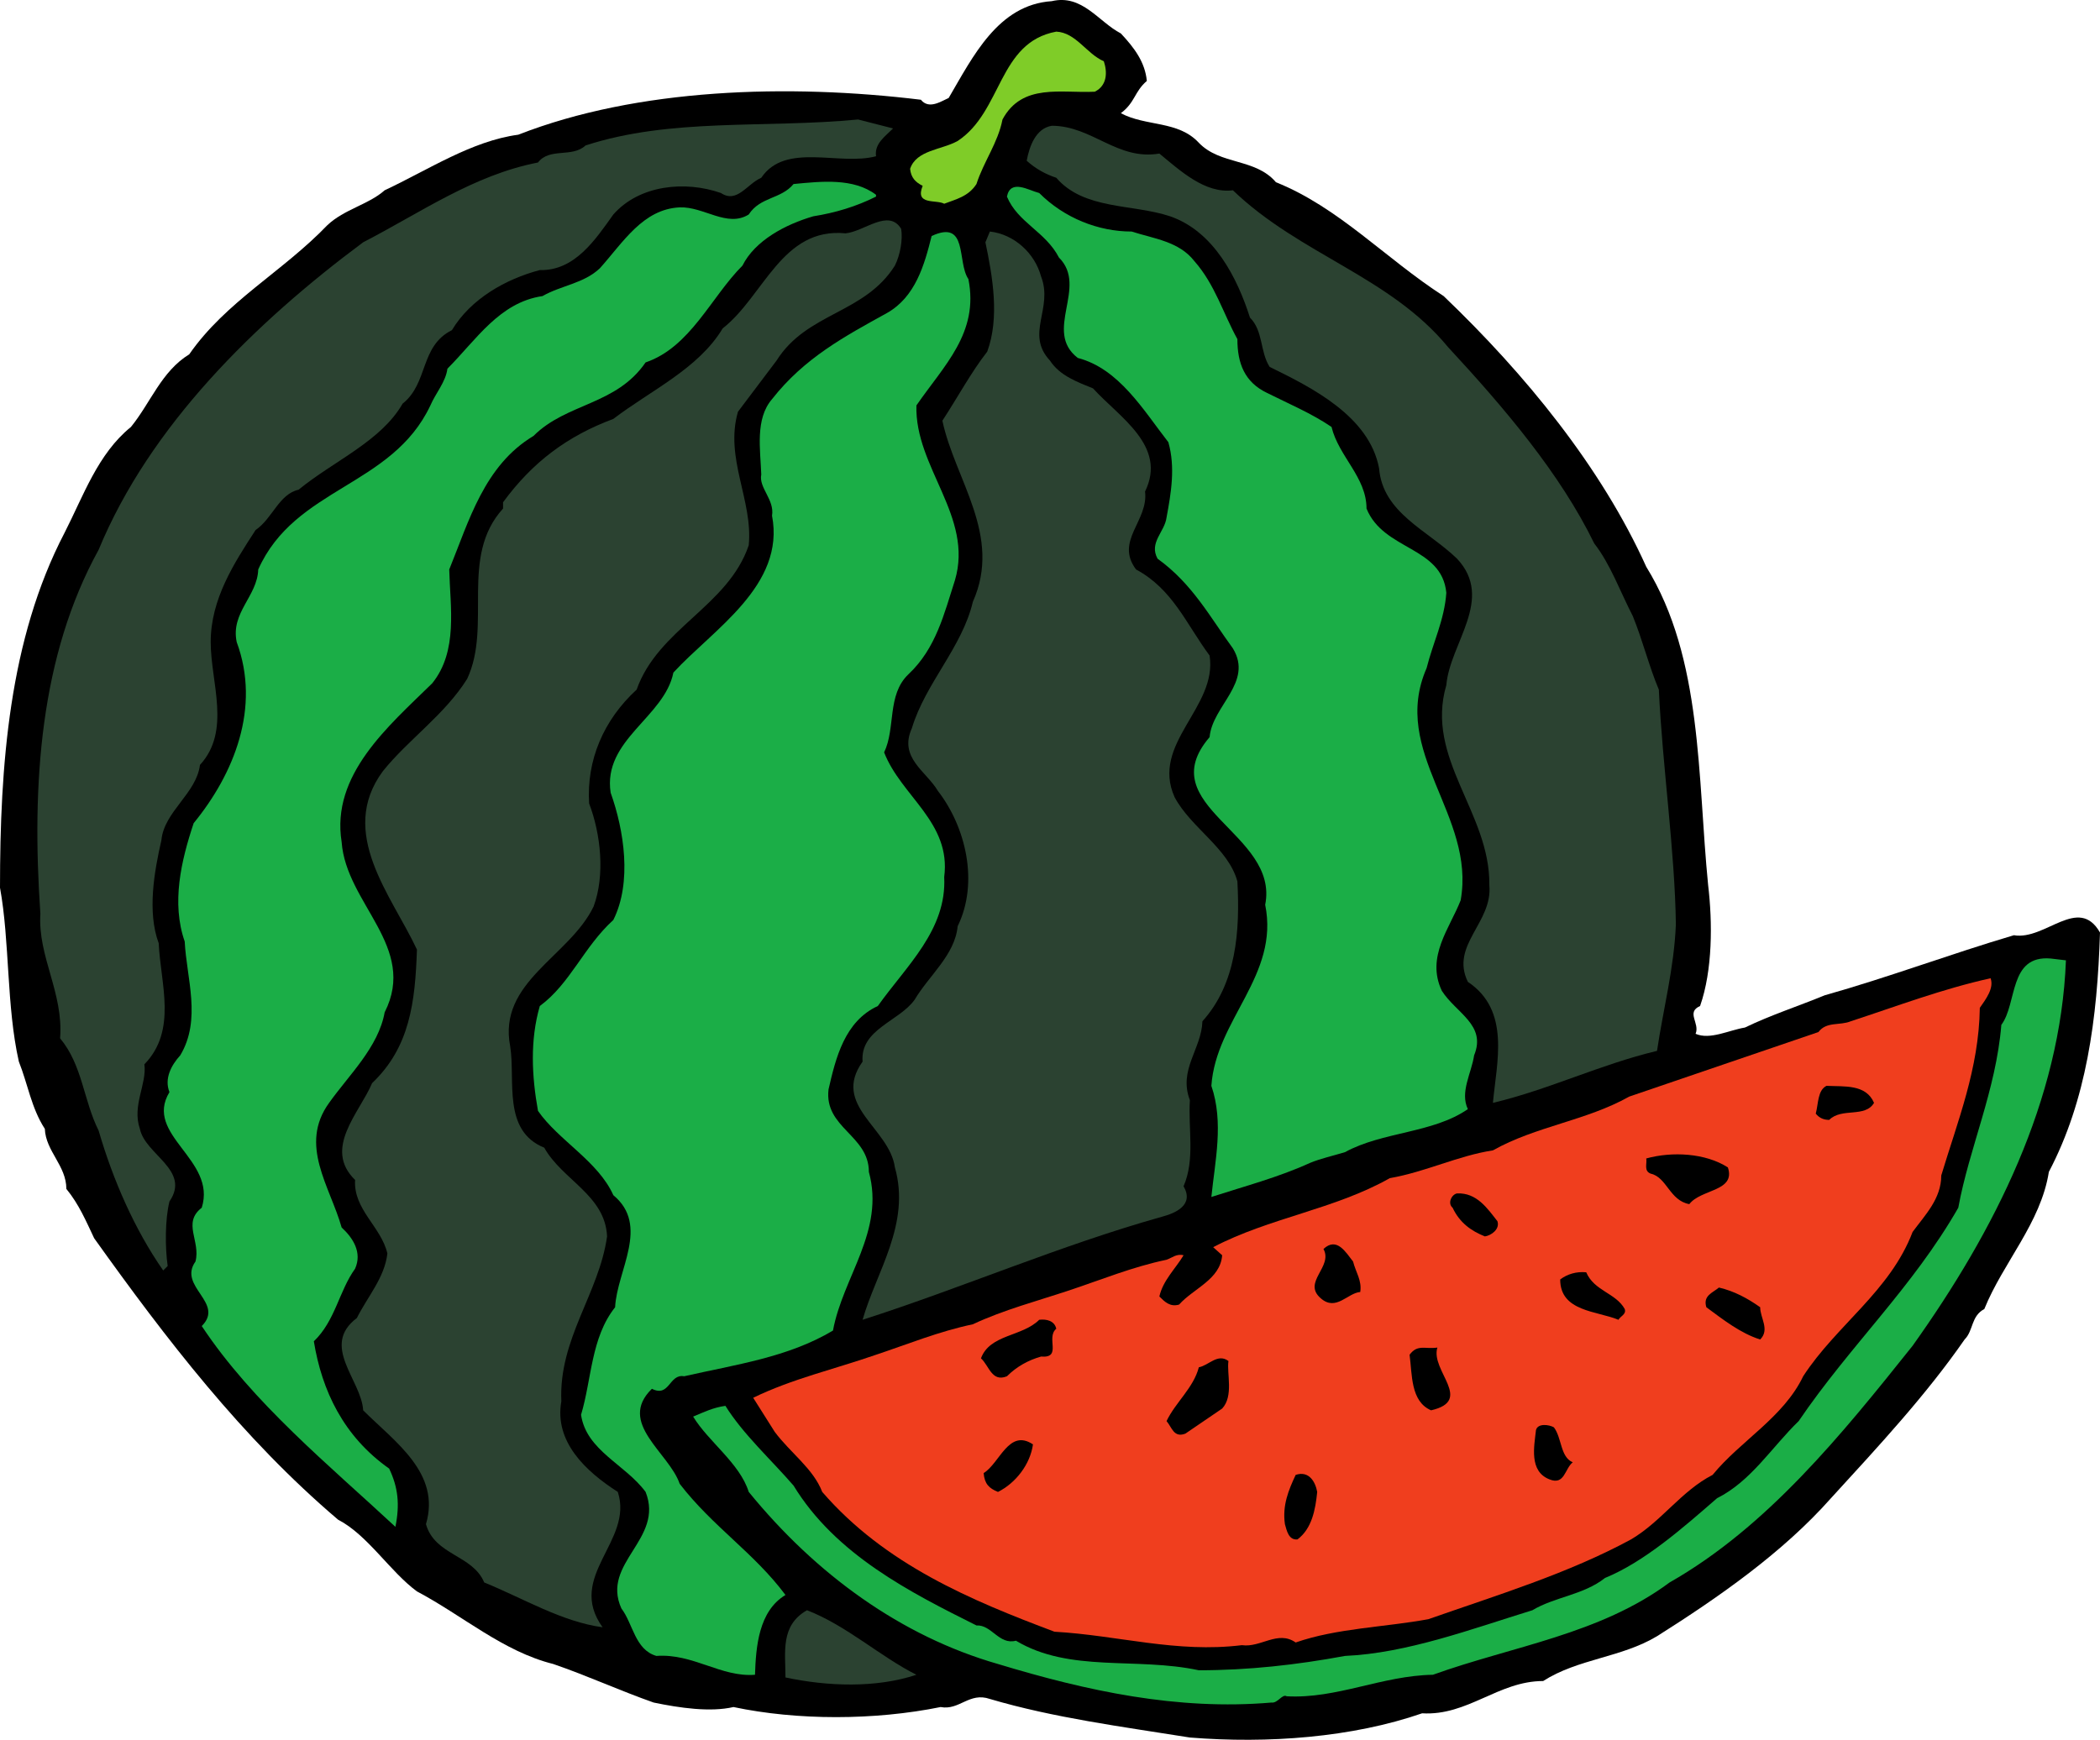 <svg xmlns="http://www.w3.org/2000/svg" width="226.352" height="187.578"><path d="M120.813 3.606c1.449 1.543 2.609 3.09 2.8 5.121-1.351 1.16-1.254 2.32-2.8 3.477 2.703 1.453 6.183.777 8.406 3.191 2.32 2.418 6.09 1.645 8.312 4.254 6.766 2.707 11.79 8.215 18.074 12.274 8.793 8.406 17.008 18.46 21.84 29.187 6.09 9.856 5.512 22.711 6.668 34.309.485 4.062.485 9.183-.867 13.047-1.547.68 0 1.836-.484 2.996 1.547.68 3.578-.387 5.316-.676 2.8-1.352 5.797-2.32 8.602-3.477 6.863-1.933 13.53-4.445 20.39-6.476 3.383.578 6.961-4.348 9.282-.29-.29 9.278-1.45 18.071-5.512 25.805-.867 5.508-4.926 9.762-6.957 14.786-1.45.773-1.16 2.32-2.125 3.285-4.156 5.992-9.184 11.406-14.403 17.11-5.218 5.894-12.175 10.726-18.75 14.882-3.863 2.32-8.503 2.418-12.273 4.832-4.832 0-8.117 3.77-13.047 3.48-7.539 2.61-16.625 3.286-25.031 2.61-7.25-1.16-14.691-2.125-21.555-4.156-2.222-.774-3.285 1.257-5.312.87-7.153 1.45-15.465 1.45-22.328 0-2.512.579-5.797.098-8.602-.484-3.578-1.254-7.152-2.898-10.824-4.156-5.41-1.352-9.762-5.219-14.692-7.828-2.898-2.125-5.316-6.09-8.503-7.734-10.34-8.793-18.56-19.52-26.29-30.344-.87-1.836-1.644-3.676-2.996-5.317 0-2.511-2.222-4.058-2.32-6.476-1.45-2.223-1.836-4.832-2.8-7.25-1.352-5.992-.97-12.95-2.032-18.746 0-13.145.965-26.774 6.96-38.274 2.028-3.96 3.575-8.504 7.153-11.406 2.125-2.61 3.285-5.992 6.282-7.828 3.96-5.703 10.05-8.89 14.882-13.918 1.836-1.738 4.446-2.223 6.184-3.77 4.738-2.222 9.375-5.316 14.402-5.992 12.856-5.023 29.09-5.508 43.395-3.77.87 1.067 2.129.196 2.996-.19C104.864 6.117 107.57.511 113.367.125c3.29-.774 5.028 2.222 7.445 3.48"/><path fill="#7fcc28" d="M118.977 6.602c.386 1.157.386 2.606-.97 3.285-3.573.192-7.827-.968-9.952 2.997-.485 2.511-2.032 4.543-2.805 6.957-.871 1.355-2.223 1.644-3.477 2.125-.87-.48-3.191.195-2.32-1.93-.773-.387-1.258-.871-1.355-1.836.68-2.031 3.382-2.031 5.125-3 4.832-3.188 4.347-10.629 10.629-11.79 2.128.099 3.289 2.419 5.125 3.192"/><path fill="#2b4231" d="M96.262 13.848c-.867.872-2.028 1.645-1.836 2.997-3.961 1.062-9.762-1.547-12.371 2.32-1.547.676-2.61 2.8-4.348 1.644-3.867-1.355-8.797-.87-11.598 2.317-1.933 2.707-4.156 6.09-7.925 5.992-3.672.969-7.442 3.094-9.473 6.477-3.48 1.738-2.512 5.703-5.316 7.925-2.32 4.059-7.442 6.184-11.211 9.278-2.125.484-2.801 3.093-4.637 4.351-2.32 3.574-4.836 7.442-4.836 12.078 0 4.352 2.227 9.57-1.156 13.243-.387 3.093-3.867 5.023-4.157 8.117-.773 3.383-1.546 7.734-.289 11.117.192 4.348 2.028 9.371-1.546 13.047.289 2.125-1.356 4.445-.485 6.957.578 2.804 5.508 4.445 3.188 7.828-.48 1.934-.48 4.93-.192 6.96l-.484.481c-3.094-4.445-5.41-9.761-6.957-15.074-1.645-3.289-1.738-7.058-4.156-9.957.386-4.93-2.418-8.793-2.125-13.434-.97-14.109 0-27.835 6.28-39.238 5.509-13.336 16.817-24.453 28.513-33.152 6.183-3.188 11.886-7.246 18.843-8.602 1.258-1.64 3.672-.48 5.125-1.836 9.18-2.996 19.328-1.836 29.38-2.8l3.769.964m28.703 2.707c2.226 1.836 4.93 4.348 7.926 3.961 7.25 6.961 16.914 9.282 23.195 16.914 6.09 6.575 12.082 13.63 15.754 21.165 1.742 2.226 2.805 5.222 4.156 7.832 1.063 2.609 1.742 5.41 2.805 7.925.386 8.215 1.738 17.493 1.836 25.32-.196 4.735-1.356 9.087-2.032 13.63-6.085 1.449-11.597 4.152-17.687 5.605.39-4.352 1.934-9.957-2.703-13.047-1.934-3.965 2.703-6.379 2.316-10.441.098-7.828-6.957-13.625-4.636-21.551.386-4.543 5.218-9.277 1.16-13.629-3.192-3.09-8.024-4.926-8.41-9.762-1.063-5.605-7.247-8.695-11.79-10.918-1.062-1.644-.675-3.867-2.125-5.316-1.355-4.254-3.867-9.281-8.605-10.922-4.059-1.355-9.277-.676-12.273-4.156-1.16-.387-2.223-.965-3.188-1.836.29-1.547.965-3.48 2.703-3.77 4.352 0 7.055 3.77 11.598 2.996"/><path fill="#1bae47" d="M94.426 21.196c-2.125 1.063-4.348 1.738-6.766 2.125-2.996.871-6.281 2.61-7.633 5.316-3.382 3.383-5.609 8.793-10.441 10.438-3.188 4.637-8.504 4.348-12.082 7.926-5.313 3.187-6.957 9.18-9.082 14.398.098 4.059.969 8.797-1.836 12.274-4.734 4.64-10.922 9.859-9.762 17.109.485 6.668 8.215 11.305 4.637 18.363-.676 3.77-3.863 6.766-5.988 9.762-3.29 4.543.093 8.988 1.351 13.434 1.254 1.16 2.223 2.703 1.45 4.445-1.739 2.414-2.126 5.605-4.446 7.828.867 5.316 3.188 10.246 8.117 13.723.97 2.031 1.16 3.867.676 6.281-7.055-6.57-15.367-13.336-20.875-21.648 2.516-2.512-2.61-4.25-.676-6.958.578-2.222-1.449-4.156.676-5.8 1.645-5.219-6.281-7.828-3.48-12.465-.578-1.45.195-2.902 1.164-3.965 2.316-3.863.675-8.312.48-12.273-1.45-4.157-.387-8.7.965-12.758 4.352-5.317 7.25-12.465 4.64-19.524-.675-3.187 2.223-4.93 2.32-7.828 3.962-8.89 14.403-8.89 18.556-17.687.582-1.352 1.644-2.512 1.836-3.961 3.093-3.094 5.605-7.153 10.246-7.828 2.03-1.16 4.445-1.352 6.183-2.996 2.516-2.805 4.64-6.38 8.606-6.57 2.61-.098 5.12 2.218 7.441.769 1.254-1.93 3.477-1.64 4.832-3.285 2.996-.29 6.477-.676 8.89 1.16v.195m27.548 3.766c2.414.777 5.12 1.066 6.765 3.191 2.219 2.512 3.09 5.606 4.637 8.41 0 2.61.773 4.637 3.191 5.797 2.32 1.16 4.832 2.223 6.957 3.672.774 3.191 3.77 5.414 3.77 8.797 1.836 4.543 8.117 4.058 8.602 9.082-.196 2.902-1.45 5.414-2.125 8.121-3.965 9.086 5.312 15.848 3.671 25.031-1.16 2.996-3.77 6.09-2.03 9.762 1.546 2.418 4.831 3.672 3.48 6.957-.29 1.934-1.547 3.965-.676 5.8-3.77 2.61-9.184 2.415-13.242 4.638-1.258.386-2.61.68-3.77 1.16-3.383 1.547-7.055 2.515-10.633 3.672.387-3.864 1.356-8.02 0-11.98.485-7.153 7.348-11.892 5.801-19.524 1.547-7.735-12.371-10.633-5.992-18.075.289-3.382 4.734-5.894 2.512-9.566-2.414-3.29-4.348-6.96-8.118-9.668-.964-1.738.774-2.898.965-4.445.485-2.61.969-5.41.196-8.117-2.707-3.48-5.317-7.926-9.762-9.086-3.77-2.899 1.16-7.637-2.031-10.825-1.45-2.804-4.446-3.77-5.606-6.57.387-1.934 2.32-.68 3.48-.387 2.708 2.707 6.38 4.153 9.958 4.153"/><path fill="#2b4231" d="M96.457 28.637c-3.289 5.22-9.473 5.024-12.758 10.243l-4.156 5.511c-1.453 5.024 1.64 9.567 1.16 14.399-2.223 6.574-9.762 8.988-12.082 15.562-3.578 3.285-5.414 7.633-5.121 12.274 1.254 3.285 1.738 7.73.48 11.113-2.609 5.414-10.34 8.121-8.988 15.078.582 3.672-.867 9.086 3.672 10.922 1.934 3.477 6.574 5.121 6.77 9.566-.871 6.188-5.223 11.02-4.93 17.786-.774 4.347 2.61 7.535 6.086 9.761 1.742 5.313-5.606 9.082-1.64 14.594-4.352-.582-8.505-3.094-12.759-4.832-1.257-2.996-5.316-2.902-6.28-6.285 1.64-5.508-3.384-8.89-6.766-12.274-.196-3.285-4.641-6.957-.68-9.953 1.16-2.32 2.996-4.351 3.289-6.96-.68-2.899-3.676-4.735-3.48-7.926-3.481-3.383.484-7.246 1.835-10.438 4.059-3.863 4.641-8.7 4.832-14.398-2.703-5.801-8.601-12.567-3.671-19.235 2.707-3.383 6.668-6.086 9.085-9.953 2.708-5.8-.87-13.144 3.868-18.363v-.676c3.187-4.351 6.957-7.152 11.886-8.988 4.059-3.094 9.18-5.414 11.79-9.762 4.445-3.48 6.378-10.922 13.242-10.246 2.027-.195 4.64-2.707 5.992-.484.191 1.16-.098 2.804-.676 3.964m15.753 1.161c1.353 3.476-1.741 6.183.966 9.082 1.062 1.644 2.996 2.32 4.64 2.996 2.801 3.094 8.02 6.187 5.606 11.117.387 3.187-3.285 5.316-.969 8.406 3.965 2.13 5.414 5.895 7.926 9.278.871 5.609-6.379 9.472-3.77 15.273 1.743 3.285 5.801 5.508 6.766 9.082.29 5.316-.098 11.02-3.77 15.078-.093 2.996-2.609 5.219-1.351 8.504-.195 3.094.578 6.379-.68 9.281 1.164 2.028-.867 2.899-2.316 3.285-11.02 3.094-21.457 7.637-32.281 11.114 1.449-5.121 5.218-10.34 3.48-16.43-.582-4.254-6.863-6.668-3.48-11.406-.29-3.477 3.96-4.348 5.605-6.668 1.547-2.61 4.348-4.832 4.64-7.922 2.317-4.738.868-10.73-2.128-14.594-1.254-2.129-4.254-3.578-2.801-6.77 1.45-4.831 5.41-8.695 6.57-13.624 3.192-7.153-1.933-13.145-3.285-19.524 1.645-2.511 3.094-5.219 4.832-7.441 1.356-3.672.578-8.117-.195-11.793l.484-1.16c2.61.293 4.832 2.32 5.512 4.836"/><path fill="#1bae47" d="M104.379 30.087c1.16 5.797-2.606 9.277-5.602 13.625-.195 6.672 6.184 11.984 4.153 18.847-1.157 3.575-2.028 7.348-5.024 10.149-2.32 2.222-1.351 5.797-2.61 8.41 1.837 4.734 7.247 7.535 6.477 13.434.29 5.699-4.062 9.566-7.156 13.914-3.574 1.644-4.539 5.609-5.312 8.988-.485 4.156 4.347 4.93 4.347 8.894 1.743 6.38-2.8 11.309-3.867 17.106-4.832 2.898-10.531 3.672-16.043 4.93-1.64-.29-1.547 2.32-3.476 1.351-3.77 3.676 1.836 6.863 2.996 10.246 3.574 4.637 8.02 7.442 11.402 11.985-2.898 1.738-3.187 5.605-3.285 8.601-3.672.29-6.668-2.32-10.633-2.031-2.316-.676-2.512-3.477-3.77-5.121-2.222-4.93 4.641-7.442 2.61-12.563-2.223-2.996-6.379-4.445-6.957-8.312 1.16-3.867 1.062-8.313 3.672-11.598.195-3.965 3.77-8.797-.192-12.082-1.644-3.672-5.898-5.894-8.12-9.086-.676-3.77-.868-7.633.195-11.308 3.285-2.414 4.734-6.38 7.925-9.278 2.028-4.058 1.16-9.664-.289-13.722-.87-5.704 5.797-8.121 6.762-12.95 4.254-4.64 12.082-9.375 10.633-16.914.289-1.742-1.45-2.996-1.16-4.445-.098-2.707-.676-5.992 1.16-8.121 3.48-4.445 7.828-6.766 12.37-9.277 3.095-1.739 4.06-5.22 4.833-8.313 3.96-1.836 2.707 2.805 3.96 4.64"/><path fill="#1bae47" d="M222.68 103.54c-.582 15.074-7.637 29.09-16.528 41.558-7.636 9.567-15.66 19.52-26.191 25.516-7.54 5.602-16.914 6.86-25.516 9.953-5.507.098-10.343 2.61-15.754 2.32-.484-.292-.964.774-1.644.676-10.149.871-19.906-1.254-29.477-4.156-10.437-2.996-19.62-9.664-26.867-18.555-.969-3.093-4.351-5.414-5.992-8.12 1.16-.481 2.125-.966 3.477-1.16 1.933 3.093 4.93 5.8 7.347 8.6 4.543 7.446 12.563 11.505 19.715 15.079 1.645-.094 2.418 2.125 4.254 1.644 5.797 3.477 12.95 1.739 19.715 3.188 5.316 0 10.535-.578 15.754-1.547 6.668-.29 13.629-2.899 20.199-4.926 2.418-1.45 5.512-1.644 7.828-3.48 4.254-1.739 8.41-5.414 12.082-8.602 3.672-1.836 5.895-5.508 8.793-8.312 5.512-8.118 12.277-14.399 17.203-23.004 1.16-6.38 4.063-12.66 4.64-19.715 1.739-2.32.774-7.54 5.317-7.152l1.645.195"/><path fill="#f03e1e" d="M213.398 108.66c-.093 6.575-2.414 12.274-4.156 18.075 0 2.512-1.738 4.25-3.09 6.09-2.418 6.375-8.215 10.05-11.793 15.559-2.125 4.445-6.765 6.957-9.761 10.632-3.383 1.739-5.508 5.024-8.793 6.957-6.766 3.672-14.403 5.993-21.844 8.602-4.734.871-9.86.965-14.305 2.512-1.93-1.352-3.765.582-5.797.289-7.054.87-13.34-1.063-20.199-1.45-8.988-3.382-18.265-7.246-25.035-15.074-.965-2.515-3.477-4.254-5.121-6.476l-2.32-3.672c4.156-2.031 8.796-3.094 13.242-4.64 3.48-1.16 6.765-2.512 10.437-3.286 3.285-1.547 6.961-2.512 10.438-3.672 3.48-1.16 6.765-2.515 10.437-3.285.582-.195 1.067-.68 1.836-.484-.867 1.449-2.219 2.703-2.61 4.445.583.578 1.161 1.16 2.13.871 1.547-1.742 4.445-2.707 4.64-5.316l-.968-.871c6.09-3.188 13.047-4.059 19.039-7.442 3.867-.676 7.347-2.418 11.113-2.996 4.64-2.61 10.055-3.191 14.691-5.797 6.766-2.32 13.63-4.64 20.395-6.96.867-1.16 2.32-.676 3.48-1.16 5.024-1.645 9.856-3.481 15.075-4.641.386 1.066-.485 2.226-1.16 3.19"/><path d="M201.996 118.907c-.969 1.64-3.48.484-4.832 1.836-.582 0-1.062-.195-1.45-.676.29-1.066.192-2.515 1.157-2.996 1.934.094 4.254-.195 5.125 1.836m-15.754 6.957c.871 2.61-2.902 2.32-4.156 3.961-2.125-.383-2.418-2.898-4.156-3.285-.774-.29-.387-1.063-.485-1.64 2.805-.774 6.38-.583 8.797.964m-24.84 5.801c.29.867-.675 1.543-1.351 1.64-1.45-.578-2.707-1.449-3.48-3.093-.579-.48-.098-1.446.484-1.543 2.125-.098 3.285 1.64 4.347 2.996m-15.558 4.347c.289 1.16.965 2.028.773 3.286-1.355.097-2.613 2.125-4.254.68-2.031-1.743 1.352-3.387.29-5.317 1.449-1.356 2.417.383 3.19 1.351m29.282 5.122c.195.582-.48.773-.676 1.16-2.32-.965-6.281-.871-6.281-4.348.773-.582 1.738-.871 2.805-.773.867 2.027 3.187 2.222 4.152 3.96m14.598-.191c0 1.16 1.062 2.414 0 3.477-2.13-.676-3.965-2.125-5.801-3.477-.387-1.258.676-1.547 1.355-2.125 1.641.383 3.09 1.16 4.446 2.125m-75.871 2.317c-1.16.968.675 3.191-1.641 3-1.356.386-2.61 1.062-3.676 2.125-1.64.675-1.93-1.16-2.8-1.934.964-2.61 4.445-2.32 6.28-4.156.774-.094 1.645.097 1.837.965m41.078 2.031c-.774 2.512 3.96 5.703-.68 6.765-2.223-.964-2.027-3.867-2.316-5.992.867-1.16 1.64-.578 2.996-.773m-22.52 1.449c-.195 1.356.578 3.77-.676 5.125l-3.964 2.703c-1.254.485-1.45-.676-2.032-1.351.969-2.028 2.903-3.575 3.48-5.801 1.063-.192 2.032-1.543 3.192-.676m37.113 10.921c-.87.677-.87 2.513-2.515 1.837-2.223-.871-1.64-3.574-1.45-5.313.196-.773 1.45-.582 1.934-.293.871 1.16.676 3.192 2.031 3.77m-58.183-1.934c-.293 2.13-1.836 4.157-3.77 5.125-.965-.386-1.449-.87-1.547-2.03 1.743-1.063 2.707-4.833 5.317-3.095m30.637 5.125c-.192 1.934-.579 3.961-2.125 5.121-.965.098-1.16-.968-1.356-1.644-.289-2.027.39-3.672 1.16-5.313 1.45-.484 2.13.77 2.32 1.836"/><path fill="#2b4231" d="M98.777 180.567c-4.351 1.45-9.57 1.258-14.113.29 0-2.708-.578-5.606 2.32-7.247 4.254 1.64 7.926 5.024 11.793 6.957"/></svg>

